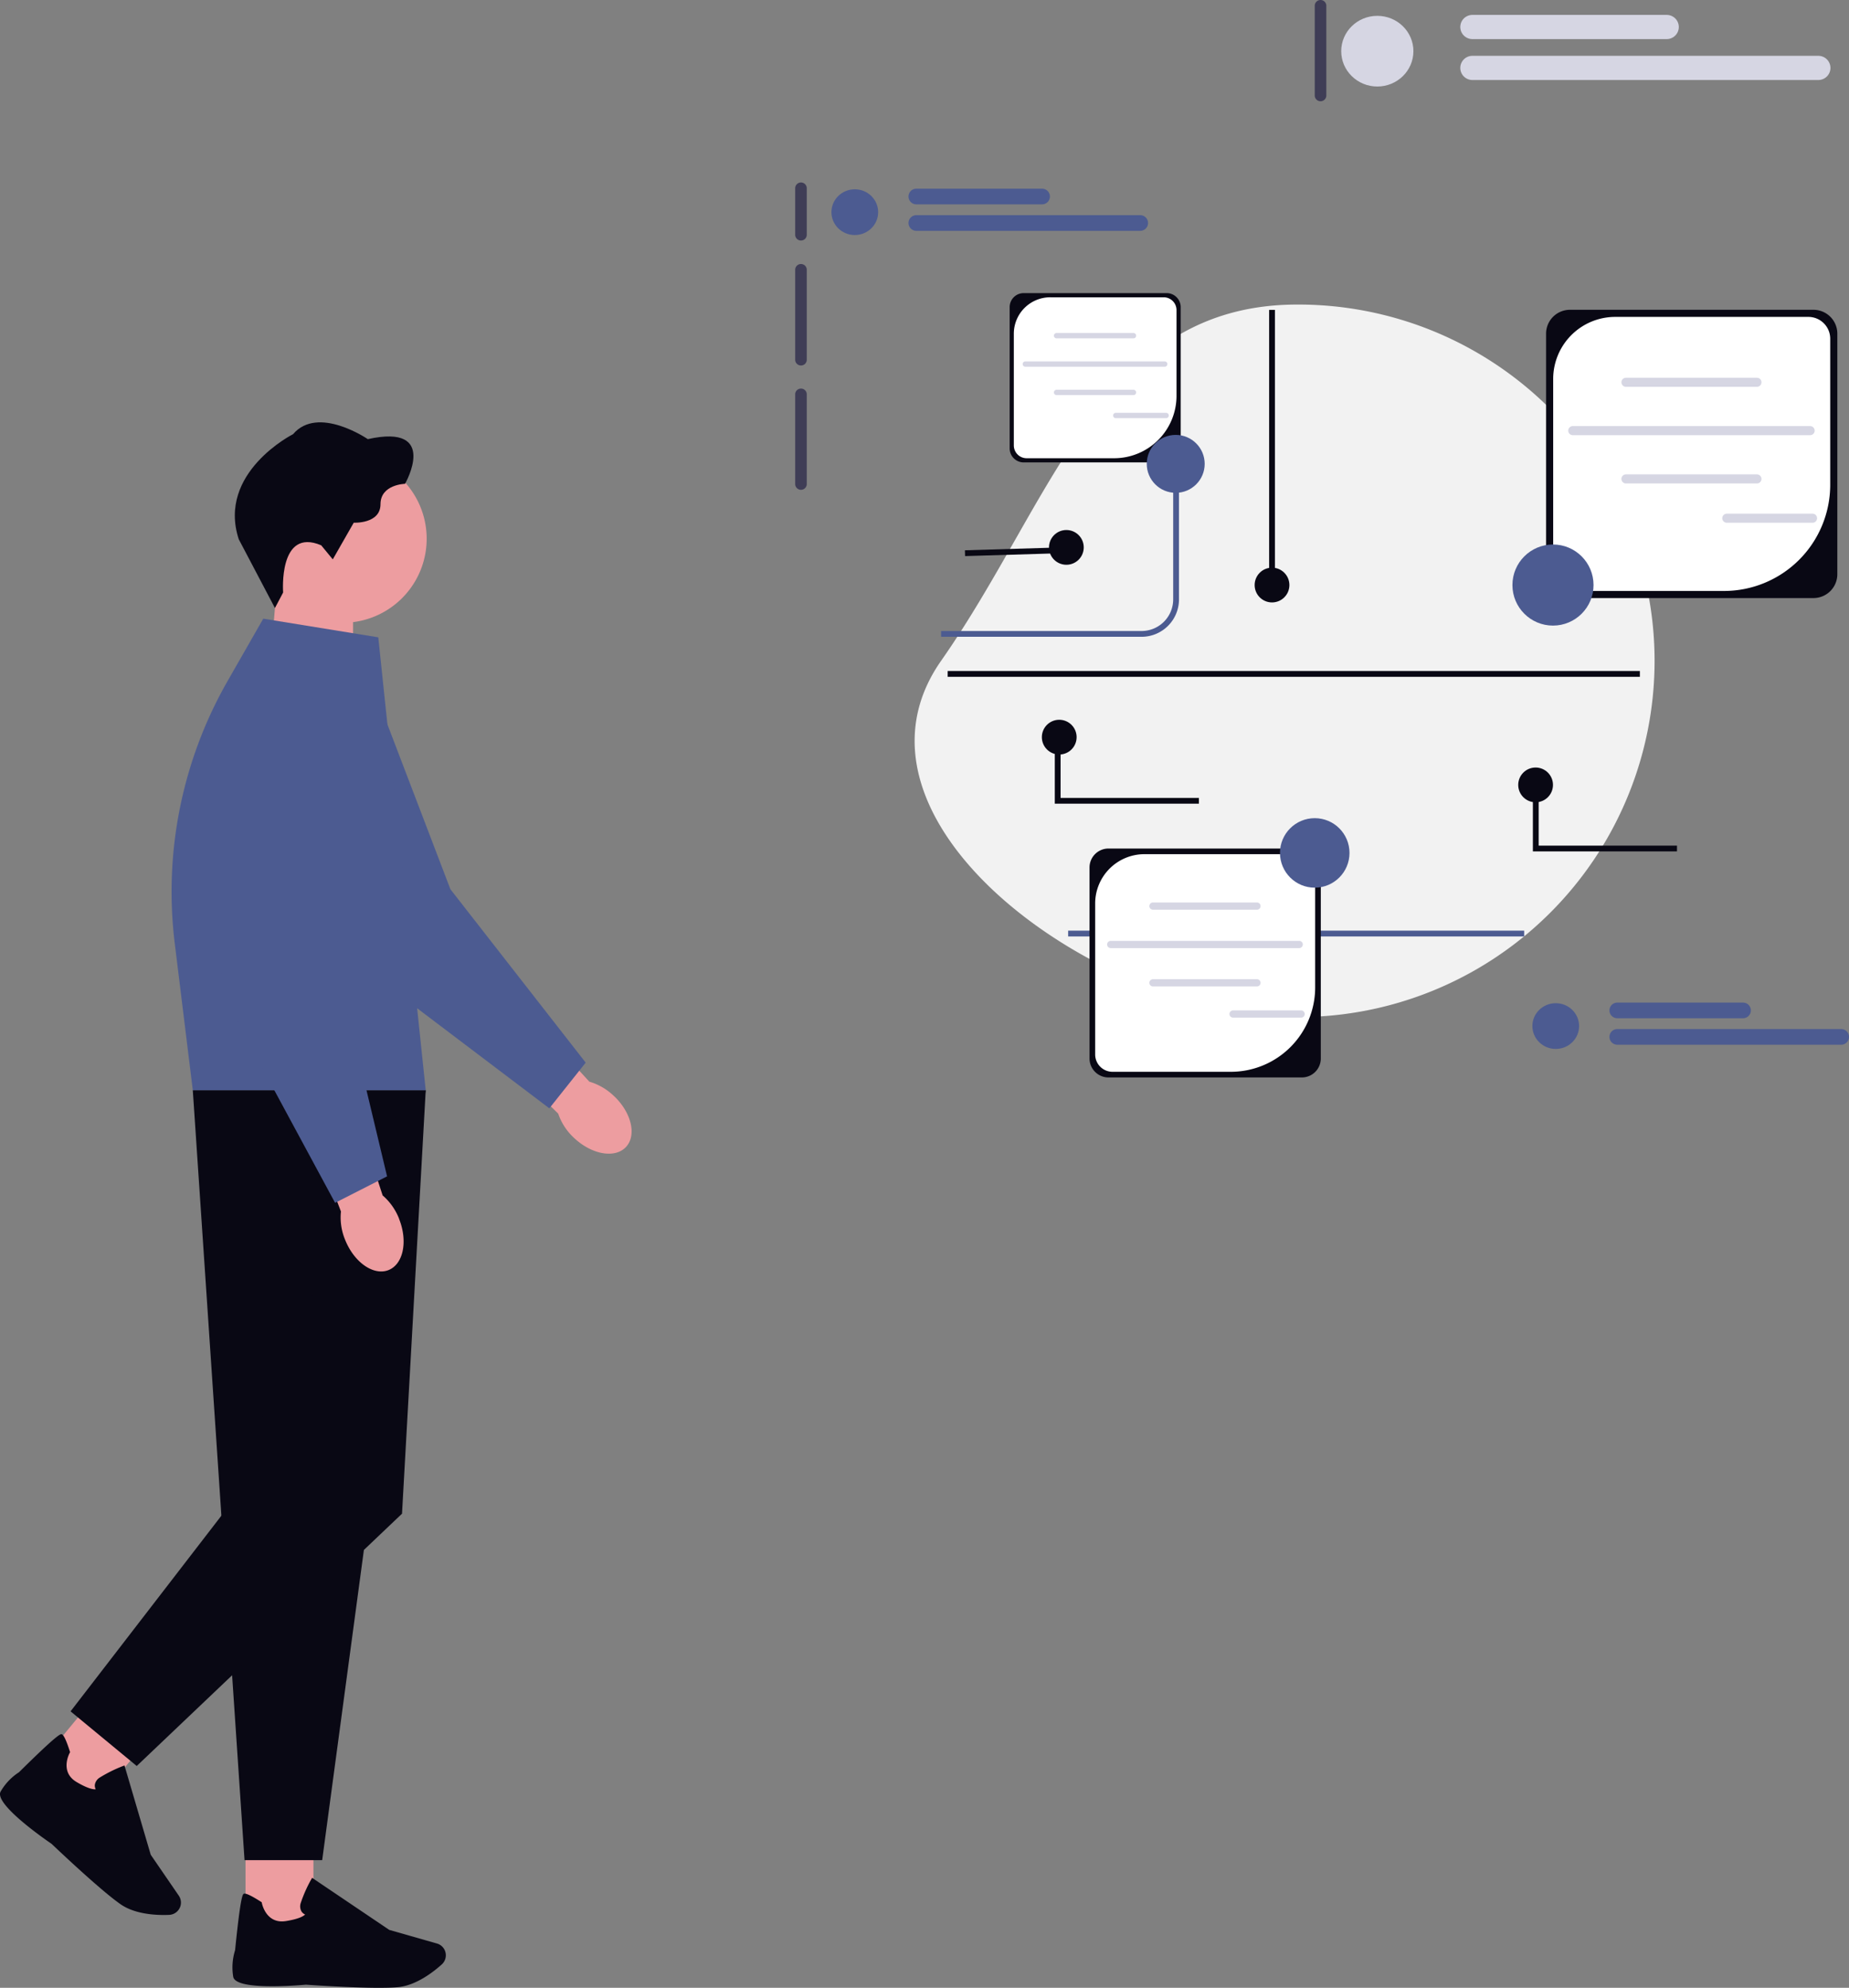 <svg xmlns="http://www.w3.org/2000/svg" width="744.184" height="800.076" viewBox="0 0 744.184 800.076" xmlns:xlink="http://www.w3.org/1999/xlink" role="img" artist="Katerina Limpitsouni" source="https://undraw.co/"><rect x="0" y="0" width="744.184" height="800.076" fill="#808080" stroke="none"/><g transform="translate(-780.246 -161.184)"><g transform="translate(780.246 331.173)"><path d="M481.229,329.335h0a23.954,23.954,0,0,0-9.984-5.86L443.72,293.47l-14.514,13.913,29.5,28.948A23.519,23.519,0,0,0,464.971,346c7.061,6.751,16.419,8.484,20.905,3.876s2.428-13.8-4.62-20.531h-.026Z" transform="translate(-234.042 -58.101)" fill="#ed9da0"/><path d="M581.124,348.7l-14.617,18.377-75.556-57.192-.065-.131-44.153-82.394a28.26,28.26,0,1,1,51.306-23.441L526.686,278.9l54.44,69.774v.026Z" transform="translate(-345.408 -90.976)" fill="#4C5B91"/><path d="M518.269,164.58h30.8v48.865l-33.96-11.159Z" transform="translate(-406.972 -97.433)" fill="#ed9da0"/><path d="M560.07,156.929a33.833,33.833,0,1,0,0,.008Z" transform="translate(-388.344 -110.091)" fill="#ed9da0"/><path d="M515.939,181.6l-3.3,6.265L498.071,160.18c-8.77-26.86,21.861-42.287,21.861-42.287,10-11.772,30.084,2,30.084,2C578.99,113.455,565,137.875,565,137.875s-9.88.218-9.88,8.21-10.767,7.44-10.767,7.44l-8.436,14.761-4.659-5.662c-17.32-7.335-15.323,18.977-15.323,18.977Z" transform="translate(-401.98 -113.133)" fill="#090814"/><rect width="27.33" height="38.776" transform="translate(98.818 567.843)" fill="#ed9da0"/><path d="M545.737,606.251c-11.994,0-29.507-1.253-29.641-1.266-4.682.418-28.074,2.258-29.236-3.093a22.982,22.982,0,0,1,.731-10.767c2.258-22.358,3.093-22.618,3.593-22.762.8-.235,3.119.871,6.891,3.3l.235.157.052.274c.065.34,1.736,8.549,9.658,7.295,5.43-.861,7.186-2.062,7.752-2.649a3.339,3.339,0,0,1-1.436-1.2,4.2,4.2,0,0,1-.3-3.5,55.351,55.351,0,0,1,4.2-9.437l.353-.626,31.056,20.957,19.186,5.482a4.908,4.908,0,0,1,3.2,2.831h0a4.947,4.947,0,0,1-1.253,5.586c-3.484,3.132-10.416,8.493-17.671,9.162-1.932.183-4.49.248-7.361.248h0Z" transform="translate(-392.975 23.836)" fill="#090814"/><rect width="27.33" height="38.776" transform="translate(37.3 557.016) rotate(-140.436)" fill="#ed9da0"/><path d="M611,581.7c-9.241-7.648-21.94-19.773-22.031-19.864-3.876-2.649-23.075-16.145-20.557-21.014a22.773,22.773,0,0,1,7.427-7.831c15.988-15.805,16.784-15.461,17.267-15.257.77.327,1.851,2.649,3.211,6.93l.078.261-.131.248c-.183.314-4.124,7.713,2.78,11.785,4.737,2.793,6.852,2.989,7.661,2.9a3.331,3.331,0,0,1-.34-1.851,4.208,4.208,0,0,1,2-2.884,55.538,55.538,0,0,1,9.255-4.594l.665-.261,10.571,35.944,11.29,16.458a4.952,4.952,0,0,1,.653,4.229h0a4.964,4.964,0,0,1-4.528,3.51c-4.672.2-13.431-.091-19.447-4.2-1.592-1.1-3.6-2.675-5.821-4.5h0Z" transform="translate(-568.188 10.317)" fill="#090814"/><path d="M586.437,319.1,544.776,628.983H513.527L492.7,319.1h93.746Z" transform="translate(-415.104 -50.281)" fill="#090814"/><path d="M554.917,488.366,492.7,569.09l26.625,21.994L626.1,489.53l9.541-170.43-19.094,17.071Z" transform="translate(-464.295 -50.281)" fill="#090814"/><path d="M575.892,181.188l19.093,182.294H501.239l-7.27-59.163a170.725,170.725,0,0,1,21.248-105.506L529.6,173.676l46.294,7.513h0Z" transform="translate(-423.64 -94.659)" fill="#4C5B91"/><path d="M537.755,370.062h0a23.881,23.881,0,0,0-6.656-9.473l-12.6-38.74-18.99,6.642,14.813,38.568a23.383,23.383,0,0,0,1.683,11.407c3.615,9.058,11.421,14.527,17.411,12.2s7.922-11.551,4.307-20.609h.026Z" transform="translate(-377.098 -49.441)" fill="#ed9da0"/><path d="M576.605,391.539l-20.921,10.65L510.669,318.8v-.143l-5.988-93.279a28.261,28.261,0,1,1,56.409,0l-5.051,80.1,20.57,86.075h0Z" transform="translate(-420.817 -88.055)" fill="#4C5B91"/></g><g transform="translate(1100.294 161.184)"><path d="M218.06,154.13a143.391,143.391,0,1,1,0,286.781c-79.192,0-188.792-78.517-143.391-143.391S138.868,154.13,218.06,154.13Z" transform="translate(-15.945 -31.55)" fill="#f2f2f2"/><path d="M361.113,159.982a2.334,2.334,0,0,0-2.332,2.332v74.61a2.332,2.332,0,0,0,4.663,0v-74.61A2.334,2.334,0,0,0,361.113,159.982Z" transform="translate(32.92 -30.58)" fill="#3f3d56"/><path d="M25.113,111.982a2.334,2.334,0,0,0-2.332,2.332v18.652a2.332,2.332,0,1,0,4.663,0V114.313A2.334,2.334,0,0,0,25.113,111.982Z" transform="translate(-22.782 -38.538)" fill="#3f3d56"/><path d="M25.113,159.982a2.334,2.334,0,0,0-2.332,2.332v36.139a2.332,2.332,0,1,0,4.663,0V162.313A2.334,2.334,0,0,0,25.113,159.982Z" transform="translate(-22.782 -53.722)" fill="#3f3d56"/><path d="M25.113,203.982a2.334,2.334,0,0,0-2.332,2.332v36.139a2.332,2.332,0,0,0,4.663,0V206.313A2.334,2.334,0,0,0,25.113,203.982Z" transform="translate(-22.782 -47.593)" fill="#3f3d56"/><path d="M204.487,48.982a2.334,2.334,0,0,0-2.332,2.332V87.452a2.332,2.332,0,0,0,4.663,0V51.313a2.334,2.334,0,0,0-2.332-2.332Z" transform="translate(6.954 -48.982)" fill="#3f3d56"/><path d="M153.851,278.738h-80.7v-2.332h80.7a12.728,12.728,0,0,0,12.713-12.714V209.13H168.9v54.562a15.062,15.062,0,0,1-15.045,15.046Z" transform="translate(-14.431 -22.433)" fill="#4C5B91"/><rect width="183.535" height="2.332" transform="translate(109.86 374.58)" fill="#4C5B91"/><g transform="translate(302.216 124.69)"><path d="M389.648,271.965H291.616a9.605,9.605,0,0,1-9.594-9.594V165.534a9.605,9.605,0,0,1,9.594-9.594h98.032a9.605,9.605,0,0,1,9.594,9.594v96.836A9.605,9.605,0,0,1,389.648,271.965Z" transform="translate(-282.021 -155.94)" fill="#090814"/><path d="M309.466,158.392a24.992,24.992,0,0,0-24.992,24.992V259.91a8.79,8.79,0,0,0,8.79,8.79h59.944a42.769,42.769,0,0,0,42.769-42.769V167.182a8.79,8.79,0,0,0-8.79-8.79Z" transform="translate(-281.615 -155.534)" fill="#fff"/><g transform="translate(8.918 27.352)"><path d="M362.575,183.05H309.858a1.824,1.824,0,1,1,0-3.648h52.717a1.824,1.824,0,0,1,0,3.648Z" transform="translate(-286.627 -179.402)" fill="#d6d6e3"/><path d="M362.575,216.414H309.858a1.824,1.824,0,1,1,0-3.648h52.717a1.824,1.824,0,0,1,0,3.648Z" transform="translate(-286.627 -173.872)" fill="#d6d6e3"/><path d="M387.027,199.743H291.495a1.824,1.824,0,1,1,0-3.648h95.532a1.824,1.824,0,0,1,0,3.648Z" transform="translate(-289.671 -176.635)" fill="#d6d6e3"/><path d="M379.186,229.98H344.675a1.824,1.824,0,1,1,0-3.648h34.511a1.824,1.824,0,0,1,0,3.648Z" transform="translate(-280.855 -171.623)" fill="#d6d6e3"/></g></g><g transform="translate(118.466 341.524)"><path d="M209.864,434.072H132.02a7.627,7.627,0,0,1-7.619-7.619V349.559a7.627,7.627,0,0,1,7.619-7.619h77.844a7.627,7.627,0,0,1,7.619,7.619v76.895a7.627,7.627,0,0,1-7.619,7.619h0Z" transform="translate(-124.402 -341.94)" fill="#090814"/><path d="M146.194,343.887a19.846,19.846,0,0,0-19.846,19.846V424.5a6.98,6.98,0,0,0,6.98,6.98h47.6a33.962,33.962,0,0,0,33.962-33.962v-46.65a6.98,6.98,0,0,0-6.98-6.98H146.194Z" transform="translate(-124.079 -341.617)" fill="#fff"/><g transform="translate(7.081 21.719)"><path d="M188.367,363.467H146.506a1.448,1.448,0,1,1,0-2.9h41.861a1.448,1.448,0,0,1,0,2.9Z" transform="translate(-128.059 -360.571)" fill="#d6d6e3"/><path d="M188.367,389.96H146.506a1.448,1.448,0,1,1,0-2.9h41.861a1.448,1.448,0,0,1,0,2.9Z" transform="translate(-128.059 -356.179)" fill="#d6d6e3"/><path d="M207.783,376.723H131.924a1.448,1.448,0,1,1,0-2.9h75.859a1.448,1.448,0,0,1,0,2.9Z" transform="translate(-130.476 -358.373)" fill="#d6d6e3"/><path d="M201.557,400.732h-27.4a1.448,1.448,0,1,1,0-2.9h27.4a1.448,1.448,0,0,1,0,2.9Z" transform="translate(-123.475 -354.393)" fill="#d6d6e3"/></g></g><g transform="translate(86.317 117.974)"><path d="M160.028,218.315H102.459a5.641,5.641,0,0,1-5.634-5.634V155.814a5.641,5.641,0,0,1,5.634-5.634h57.569a5.641,5.641,0,0,1,5.634,5.634v56.867a5.641,5.641,0,0,1-5.634,5.634h0Z" transform="translate(-96.824 -150.179)" fill="#090814"/><path d="M112.941,151.619A14.677,14.677,0,0,0,98.264,166.3v44.939a5.162,5.162,0,0,0,5.162,5.162h35.2a25.116,25.116,0,0,0,25.116-25.116v-34.5a5.162,5.162,0,0,0-5.162-5.162H112.941Z" transform="translate(-96.586 -149.941)" fill="#fff"/><g transform="translate(5.237 16.062)"><path d="M144.129,166.1H113.171a1.071,1.071,0,1,1,0-2.142h30.958a1.071,1.071,0,0,1,0,2.142Z" transform="translate(-99.529 -163.958)" fill="#d6d6e3"/><path d="M144.129,185.692H113.171a1.071,1.071,0,1,1,0-2.142h30.958a1.071,1.071,0,0,1,0,2.142Z" transform="translate(-99.529 -160.71)" fill="#d6d6e3"/><path d="M158.489,175.9h-56.1a1.071,1.071,0,1,1,0-2.142h56.1a1.071,1.071,0,0,1,0,2.142Z" transform="translate(-101.316 -162.332)" fill="#d6d6e3"/><path d="M153.884,193.659H133.618a1.071,1.071,0,1,1,0-2.142h20.267a1.071,1.071,0,0,1,0,2.142Z" transform="translate(-96.139 -159.389)" fill="#d6d6e3"/></g></g><circle cx="16.321" cy="16.321" r="16.321" transform="translate(288.673 219.153)" fill="#4C5B91"/><circle cx="11.658" cy="11.658" r="11.658" transform="translate(141.496 175.041)" fill="#4C5B91"/><circle cx="13.989" cy="13.989" r="13.989" transform="translate(195.119 329.301)" fill="#4C5B91"/><g transform="translate(219.762 6.002)"><ellipse cx="14.529" cy="14.223" rx="14.529" ry="14.223" transform="translate(0 0.374)" fill="#d6d6e3"/><path d="M335.482,63.862H257.276a4.866,4.866,0,1,1,0-9.732h78.206a4.866,4.866,0,1,1,0,9.732Z" transform="translate(-204.477 -54.13)" fill="#d6d6e3"/><path d="M396.515,77.989H257.276a4.866,4.866,0,1,1,0-9.732H396.515a4.866,4.866,0,1,1,0,9.732Z" transform="translate(-204.477 -51.788)" fill="#d6d6e3"/></g><g transform="translate(14.585 75.949)"><ellipse cx="9.403" cy="9.205" rx="9.403" ry="9.205" transform="translate(0 0.242)" fill="#4C5B91"/><path d="M115.667,120.429H65.053a3.149,3.149,0,1,1,0-6.3h50.614a3.149,3.149,0,0,1,0,6.3Z" transform="translate(-30.882 -114.13)" fill="#4C5B91"/><path d="M155.166,129.571H65.053a3.149,3.149,0,1,1,0-6.3h90.113a3.149,3.149,0,0,1,0,6.3Z" transform="translate(-30.882 -112.615)" fill="#4C5B91"/></g><g transform="translate(296.704 403.532)"><g transform="translate(0)"><ellipse cx="9.403" cy="9.205" rx="9.403" ry="9.205" transform="translate(0 0.242)" fill="#4C5B91"/><path d="M357.667,401.429H307.053a3.149,3.149,0,0,1,0-6.3h50.614a3.149,3.149,0,0,1,0,6.3Z" transform="translate(-272.882 -395.13)" fill="#4C5B91"/><path d="M397.166,410.571H307.053a3.149,3.149,0,0,1,0-6.3h90.113a3.149,3.149,0,0,1,0,6.3Z" transform="translate(-272.882 -393.615)" fill="#4C5B91"/></g></g><rect width="2.332" height="110.749" transform="translate(190.748 124.725)" fill="#090814"/><circle cx="6.995" cy="6.995" r="6.995" transform="translate(184.919 228.48)" fill="#090814"/><circle cx="6.995" cy="6.995" r="6.995" transform="translate(291.004 308.918)" fill="#090814"/><circle cx="6.995" cy="6.995" r="6.995" transform="translate(102.148 213.325)" fill="#090814"/><rect width="38.27" height="2.333" transform="matrix(1, -0.03, 0.03, 1, 68.307, 221.487)" fill="#090814"/><path d="M335.465,346.748h-58V319.97h2.332v24.446h55.673Z" transform="translate(19.438 -4.058)" fill="#090814"/><circle cx="6.995" cy="6.995" r="6.995" transform="translate(99.277 289.7)" fill="#090814"/><path d="M170.409,330.263h-58V303.486h2.332v24.446h55.673Z" transform="translate(-7.924 -6.791)" fill="#090814"/><rect width="278.6" height="2.332" transform="translate(61.367 270.08)" fill="#090814"/></g></g></svg>